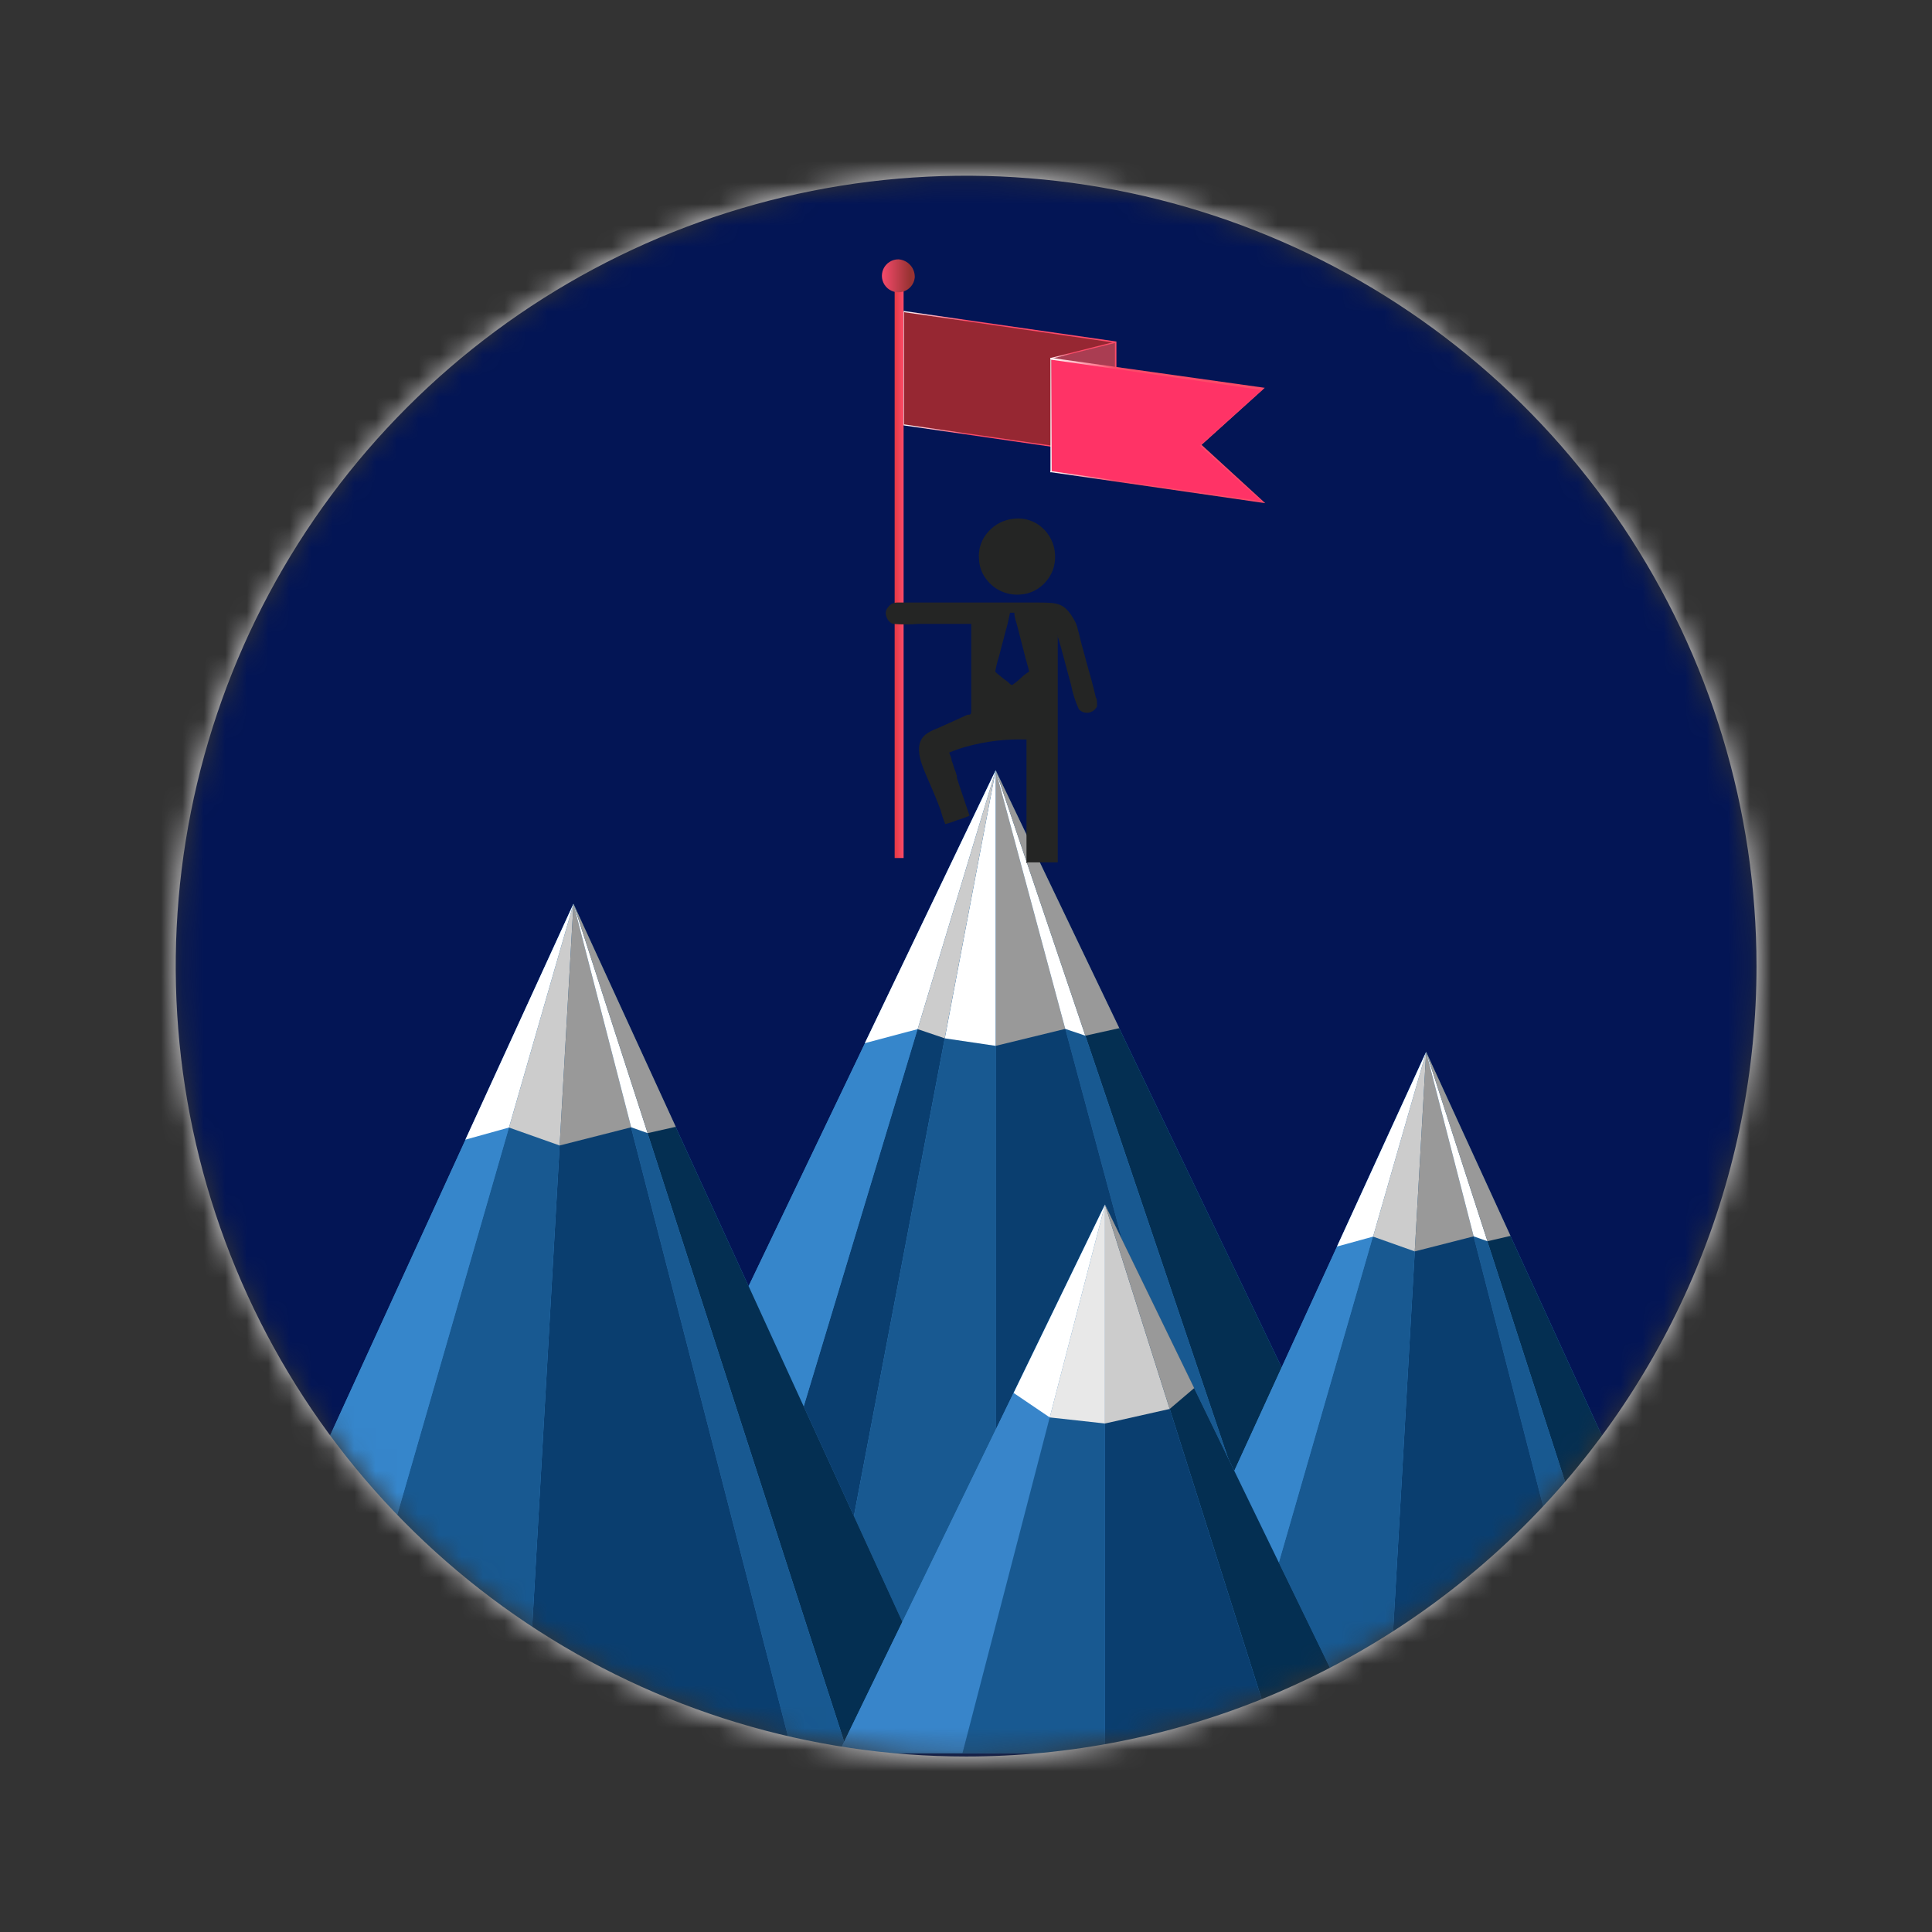 <svg width="90" height="90" viewBox="0 0 90 90" fill="none" xmlns="http://www.w3.org/2000/svg">
<rect x="0" y="0" width="90" height="90" fill="#333333" stroke="none"/>
<mask id="mask0_1270_15134" style="mask-type:luminance" maskUnits="userSpaceOnUse" x="8" y="8" width="74" height="74">
<path d="M45.005 81.825C37.723 81.825 30.604 79.666 24.549 75.62C18.494 71.574 13.775 65.824 10.988 59.096C8.201 52.368 7.472 44.965 8.893 37.822C10.314 30.68 13.82 24.119 18.97 18.97C24.119 13.821 30.68 10.314 37.822 8.893C44.964 7.473 52.368 8.202 59.096 10.989C65.823 13.775 71.574 18.495 75.62 24.55C79.666 30.605 81.825 37.723 81.825 45.005C81.825 49.841 80.873 54.629 79.022 59.096C77.172 63.563 74.46 67.622 71.041 71.041C67.622 74.46 63.563 77.172 59.096 79.022C54.628 80.873 49.84 81.825 45.005 81.825Z" fill="white"/>
</mask>
<g mask="url(#mask0_1270_15134)">
<path d="M82.988 7.012H7V82.988H82.988V7.012Z" fill="#031555"/>
<path d="M46.382 35.883L24.455 81.667H68.309L46.382 35.883Z" fill="#3885CA"/>
<path d="M46.383 35.883L61.851 81.667H68.31L46.383 35.883Z" fill="#042F52"/>
<path d="M46.383 35.883L58.712 81.667H61.851L46.383 35.883Z" fill="#185991"/>
<path d="M46.383 35.883V81.667H58.712L46.383 35.883Z" fill="#0A3E6F"/>
<path d="M46.383 35.883L32.562 81.679H37.677L46.383 35.883Z" fill="#0A3E6F"/>
<path d="M46.382 35.883L24.455 81.667L32.562 81.679L46.382 35.883Z" fill="#3686CB"/>
<path d="M46.382 35.883L40.285 48.596L42.747 47.941L46.382 35.883Z" fill="white"/>
<path d="M46.384 35.883L42.748 47.941L44.013 48.37" fill="#CCCCCC"/>
<path d="M46.383 35.883V48.72L49.623 47.93" fill="#999999"/>
<path d="M46.383 35.883L49.623 47.93L50.56 48.246L46.383 35.883Z" fill="white"/>
<path d="M46.383 35.883L50.56 48.246L52.141 47.896" fill="#999999"/>
<path d="M46.383 35.883L37.678 81.679L46.383 81.667V35.883Z" fill="#185991"/>
<path d="M46.383 35.883L44.012 48.37L46.383 48.72V35.883Z" fill="white"/>
<path d="M26.714 42.104L8.604 81.667H44.836L26.714 42.104Z" fill="#3885CA"/>
<path d="M26.715 42.104L39.496 81.667H44.837L26.715 42.104Z" fill="#042F52"/>
<path d="M26.715 42.104L36.911 81.667H39.496L26.715 42.104Z" fill="#185991"/>
<path d="M26.713 42.104L24.455 81.667H36.909L26.713 42.104Z" fill="#0A3E6F"/>
<path d="M26.714 42.104L15.299 81.678L24.456 81.667L26.714 42.104Z" fill="#185991"/>
<path d="M26.714 42.104L8.604 81.667L15.299 81.678L26.714 42.104Z" fill="#3686CB"/>
<path d="M26.713 42.104L21.678 53.09L23.71 52.525L26.713 42.104Z" fill="white"/>
<path d="M26.714 42.104L23.711 52.525L26.071 53.361" fill="#CCCCCC"/>
<path d="M26.714 42.104L26.07 53.361L29.401 52.514" fill="#999999"/>
<path d="M26.715 42.104L29.402 52.514L30.17 52.785L26.715 42.104Z" fill="white"/>
<path d="M26.715 42.104L30.17 52.785L31.48 52.491" fill="#999999"/>
<path d="M66.435 49.003L51.475 81.667H81.396L66.435 49.003Z" fill="#3885CA"/>
<path d="M66.436 49.003L76.993 81.667H81.396L66.436 49.003Z" fill="#042F52"/>
<path d="M66.436 49.003L74.847 81.667H76.993L66.436 49.003Z" fill="#185991"/>
<path d="M66.435 49.003L64.572 81.667H74.847L66.435 49.003Z" fill="#0A3E6F"/>
<path d="M66.436 49.003L57.008 81.679L64.573 81.667L66.436 49.003Z" fill="#185991"/>
<path d="M66.435 49.003L51.475 81.667L57.007 81.679L66.435 49.003Z" fill="#3686CB"/>
<path d="M66.436 49.003L62.281 58.069L63.964 57.606L66.436 49.003Z" fill="white"/>
<path d="M66.436 49.003L63.963 57.606L65.905 58.295" fill="#CCCCCC"/>
<path d="M66.435 49.003L65.904 58.295L68.648 57.595" fill="#999999"/>
<path d="M66.436 49.003L68.649 57.595L69.292 57.821L66.436 49.003Z" fill="white"/>
<path d="M66.436 49.003L69.292 57.821L70.365 57.572" fill="#999999"/>
<path d="M51.475 56.116L39.066 81.667H63.884L51.475 56.116Z" fill="#3885CA"/>
<path d="M51.475 56.116L59.57 81.667H63.883L51.475 56.116Z" fill="#042F52"/>
<path d="M51.475 56.116V81.667H59.57L51.475 56.116Z" fill="#0A3E6F"/>
<path d="M39.066 81.667H44.836L51.475 56.116L39.066 81.667Z" fill="#3885CA"/>
<path d="M51.475 56.116V81.667H44.836L51.475 56.116Z" fill="#185991"/>
<path d="M51.475 56.116L48.9 66.029L51.475 66.312V56.116Z" fill="#E8E8E8"/>
<path d="M51.475 56.116L47.219 64.889L48.901 66.029L51.475 56.116Z" fill="white"/>
<path d="M51.475 56.116V66.312L54.489 65.634L51.475 56.116Z" fill="#CCCCCC"/>
<path d="M51.475 56.116L54.489 65.634L55.63 64.663L51.475 56.116Z" fill="#999999"/>
<path d="M42.093 12.94H41.676V39.97H42.093V12.94Z" fill="url(#paint0_linear_1270_15134)"/>
<path d="M42.612 12.939C42.595 13.087 42.535 13.226 42.44 13.34C42.346 13.454 42.22 13.538 42.078 13.582C41.937 13.626 41.786 13.628 41.643 13.588C41.5 13.549 41.372 13.468 41.274 13.357C41.176 13.246 41.112 13.108 41.09 12.962C41.069 12.815 41.09 12.665 41.151 12.53C41.213 12.396 41.312 12.281 41.437 12.202C41.562 12.122 41.708 12.08 41.856 12.081C42.069 12.096 42.269 12.194 42.41 12.355C42.552 12.515 42.625 12.726 42.612 12.939Z" fill="url(#paint1_linear_1270_15134)"/>
<path d="M46.361 31.287C46.402 31.054 46.458 30.824 46.531 30.599C46.598 30.373 46.644 30.136 46.711 29.91C46.779 29.684 46.824 29.458 46.892 29.232C46.96 29.006 46.994 28.769 47.05 28.544H47.253C47.253 28.781 47.355 29.006 47.411 29.244L47.761 30.61C47.818 30.836 47.897 31.073 47.942 31.287C47.799 31.373 47.666 31.476 47.547 31.592C47.425 31.709 47.292 31.815 47.152 31.908C47.061 31.908 47.005 31.807 46.948 31.762L46.745 31.615C46.655 31.536 46.429 31.366 46.361 31.287ZM47.874 40.173H49.274V29.582C49.281 29.605 49.281 29.628 49.274 29.65L49.421 30.147L49.895 31.908C49.97 32.298 50.091 32.677 50.257 33.037C50.325 33.113 50.414 33.166 50.513 33.19C50.611 33.214 50.715 33.208 50.81 33.173C50.936 33.125 51.041 33.033 51.103 32.913C51.108 32.864 51.108 32.815 51.103 32.766V32.744C51.103 32.676 51.103 32.563 51.047 32.484C50.923 31.931 50.753 31.355 50.595 30.79C50.516 30.463 50.415 30.147 50.336 29.819C50.257 29.492 50.257 29.492 50.212 29.334C50.181 29.175 50.123 29.022 50.042 28.882C49.602 28.114 49.319 28.069 48.405 28.069H46.045C45.639 28.069 45.255 28.069 44.86 28.069C44.464 28.069 44.047 28.069 43.64 28.069H41.777C41.7 28.07 41.624 28.089 41.556 28.124C41.487 28.16 41.428 28.21 41.382 28.273C41.322 28.334 41.282 28.412 41.267 28.497C41.253 28.582 41.266 28.669 41.303 28.747C41.324 28.819 41.362 28.884 41.413 28.939C41.464 28.994 41.526 29.036 41.596 29.063C41.995 29.098 42.395 29.098 42.793 29.063H44.035C44.431 29.063 44.848 29.063 45.243 29.063C45.243 29.142 45.243 32.823 45.243 33.094C45.243 33.365 45.153 33.263 45.04 33.308L44.769 33.432C44.408 33.602 44.035 33.76 43.64 33.941C43.45 34.007 43.271 34.102 43.109 34.223C42.568 34.663 42.884 35.499 43.109 36.029C43.335 36.56 43.606 37.158 43.821 37.746C43.876 37.965 43.948 38.18 44.035 38.389C44.232 38.339 44.424 38.275 44.611 38.197C44.801 38.146 44.986 38.078 45.164 37.994C45.164 37.994 44.724 36.684 44.668 36.526L44.577 36.244V36.154C44.543 36.031 44.501 35.91 44.453 35.792C44.419 35.666 44.377 35.542 44.329 35.42C44.329 35.295 44.25 35.171 44.216 35.058C44.47 34.953 44.73 34.862 44.995 34.787C45.913 34.531 46.865 34.416 47.818 34.449V39.925C47.818 40.117 47.818 40.162 47.818 40.218L47.874 40.173Z" fill="#242524"/>
<path d="M47.242 24.163C46.787 24.201 46.363 24.411 46.056 24.75C45.893 24.922 45.768 25.126 45.69 25.35C45.612 25.574 45.583 25.812 45.605 26.048C45.619 26.399 45.746 26.735 45.966 27.008C46.145 27.24 46.38 27.425 46.648 27.545C46.915 27.665 47.209 27.717 47.502 27.697C47.742 27.688 47.977 27.626 48.19 27.516C48.576 27.316 48.877 26.983 49.037 26.579C49.125 26.342 49.163 26.089 49.15 25.837C49.136 25.584 49.071 25.337 48.958 25.111C48.861 24.921 48.731 24.748 48.574 24.603C48.397 24.438 48.187 24.312 47.956 24.236C47.727 24.16 47.483 24.135 47.242 24.163Z" fill="#242524"/>
<path d="M51.973 21.216L42.094 19.793V14.52L51.973 15.943V21.216Z" fill="#962732"/>
<path d="M52.007 21.25L42.094 19.816V14.486L52.007 15.909V21.25ZM42.116 19.77L51.939 21.182V15.965L42.116 14.543V19.77Z" fill="url(#paint2_linear_1270_15134)"/>
<path d="M51.972 21.216L48.969 21.972V16.699L51.972 15.943V21.216Z" fill="#AA3D52"/>
<path d="M48.935 22.006V16.677L51.984 15.909V21.25L48.935 22.006ZM48.935 16.722V21.938L51.939 21.193V15.977L48.935 16.722Z" fill="url(#paint3_linear_1270_15134)"/>
<path d="M58.848 23.395L48.969 21.972V16.699L58.848 18.122L55.935 20.753L58.848 23.395Z" fill="#FF3366"/>
<path d="M58.939 23.44L48.935 21.995V16.666L58.917 18.066L55.97 20.719L58.939 23.44ZM48.992 21.95L58.77 23.35L55.891 20.753L58.77 18.167L48.969 16.756L48.992 21.95Z" fill="url(#paint4_linear_1270_15134)"/>
<path d="M0 0V90H90V0H0ZM45.006 81.825C37.723 81.825 30.605 79.666 24.55 75.62C18.495 71.574 13.775 65.824 10.989 59.096C8.202 52.368 7.473 44.965 8.893 37.822C10.314 30.68 13.821 24.119 18.97 18.97C24.119 13.821 30.68 10.314 37.822 8.893C44.965 7.473 52.368 8.202 59.096 10.989C65.824 13.775 71.574 18.495 75.62 24.55C79.666 30.605 81.825 37.723 81.825 45.006C81.825 49.841 80.873 54.629 79.023 59.096C77.172 63.563 74.46 67.622 71.041 71.041C67.622 74.46 63.563 77.172 59.096 79.023C54.629 80.873 49.841 81.825 45.006 81.825Z" fill="#E3E2E5"/>
</g>
<defs>
<linearGradient id="paint0_linear_1270_15134" x1="41.676" y1="26.455" x2="42.093" y2="26.455" gradientUnits="userSpaceOnUse">
<stop stop-color="#E33943"/>
<stop offset="1" stop-color="#FC4B69"/>
</linearGradient>
<linearGradient id="paint1_linear_1270_15134" x1="41.099" y1="12.939" x2="42.612" y2="12.939" gradientUnits="userSpaceOnUse">
<stop stop-color="#F44A6B"/>
<stop offset="0.85" stop-color="#993333"/>
</linearGradient>
<linearGradient id="paint2_linear_1270_15134" x1="42.06" y1="17.862" x2="52.007" y2="17.862" gradientUnits="userSpaceOnUse">
<stop stop-color="white"/>
<stop offset="0.3" stop-color="#FC4B69"/>
</linearGradient>
<linearGradient id="paint3_linear_1270_15134" x1="48.935" y1="18.957" x2="52.007" y2="18.957" gradientUnits="userSpaceOnUse">
<stop stop-color="white"/>
<stop offset="0.3" stop-color="#FC4B69"/>
</linearGradient>
<linearGradient id="paint4_linear_1270_15134" x1="48.935" y1="20.053" x2="58.939" y2="20.053" gradientUnits="userSpaceOnUse">
<stop stop-color="white"/>
<stop offset="0.3" stop-color="#FC4B69"/>
</linearGradient>
</defs>
</svg>
